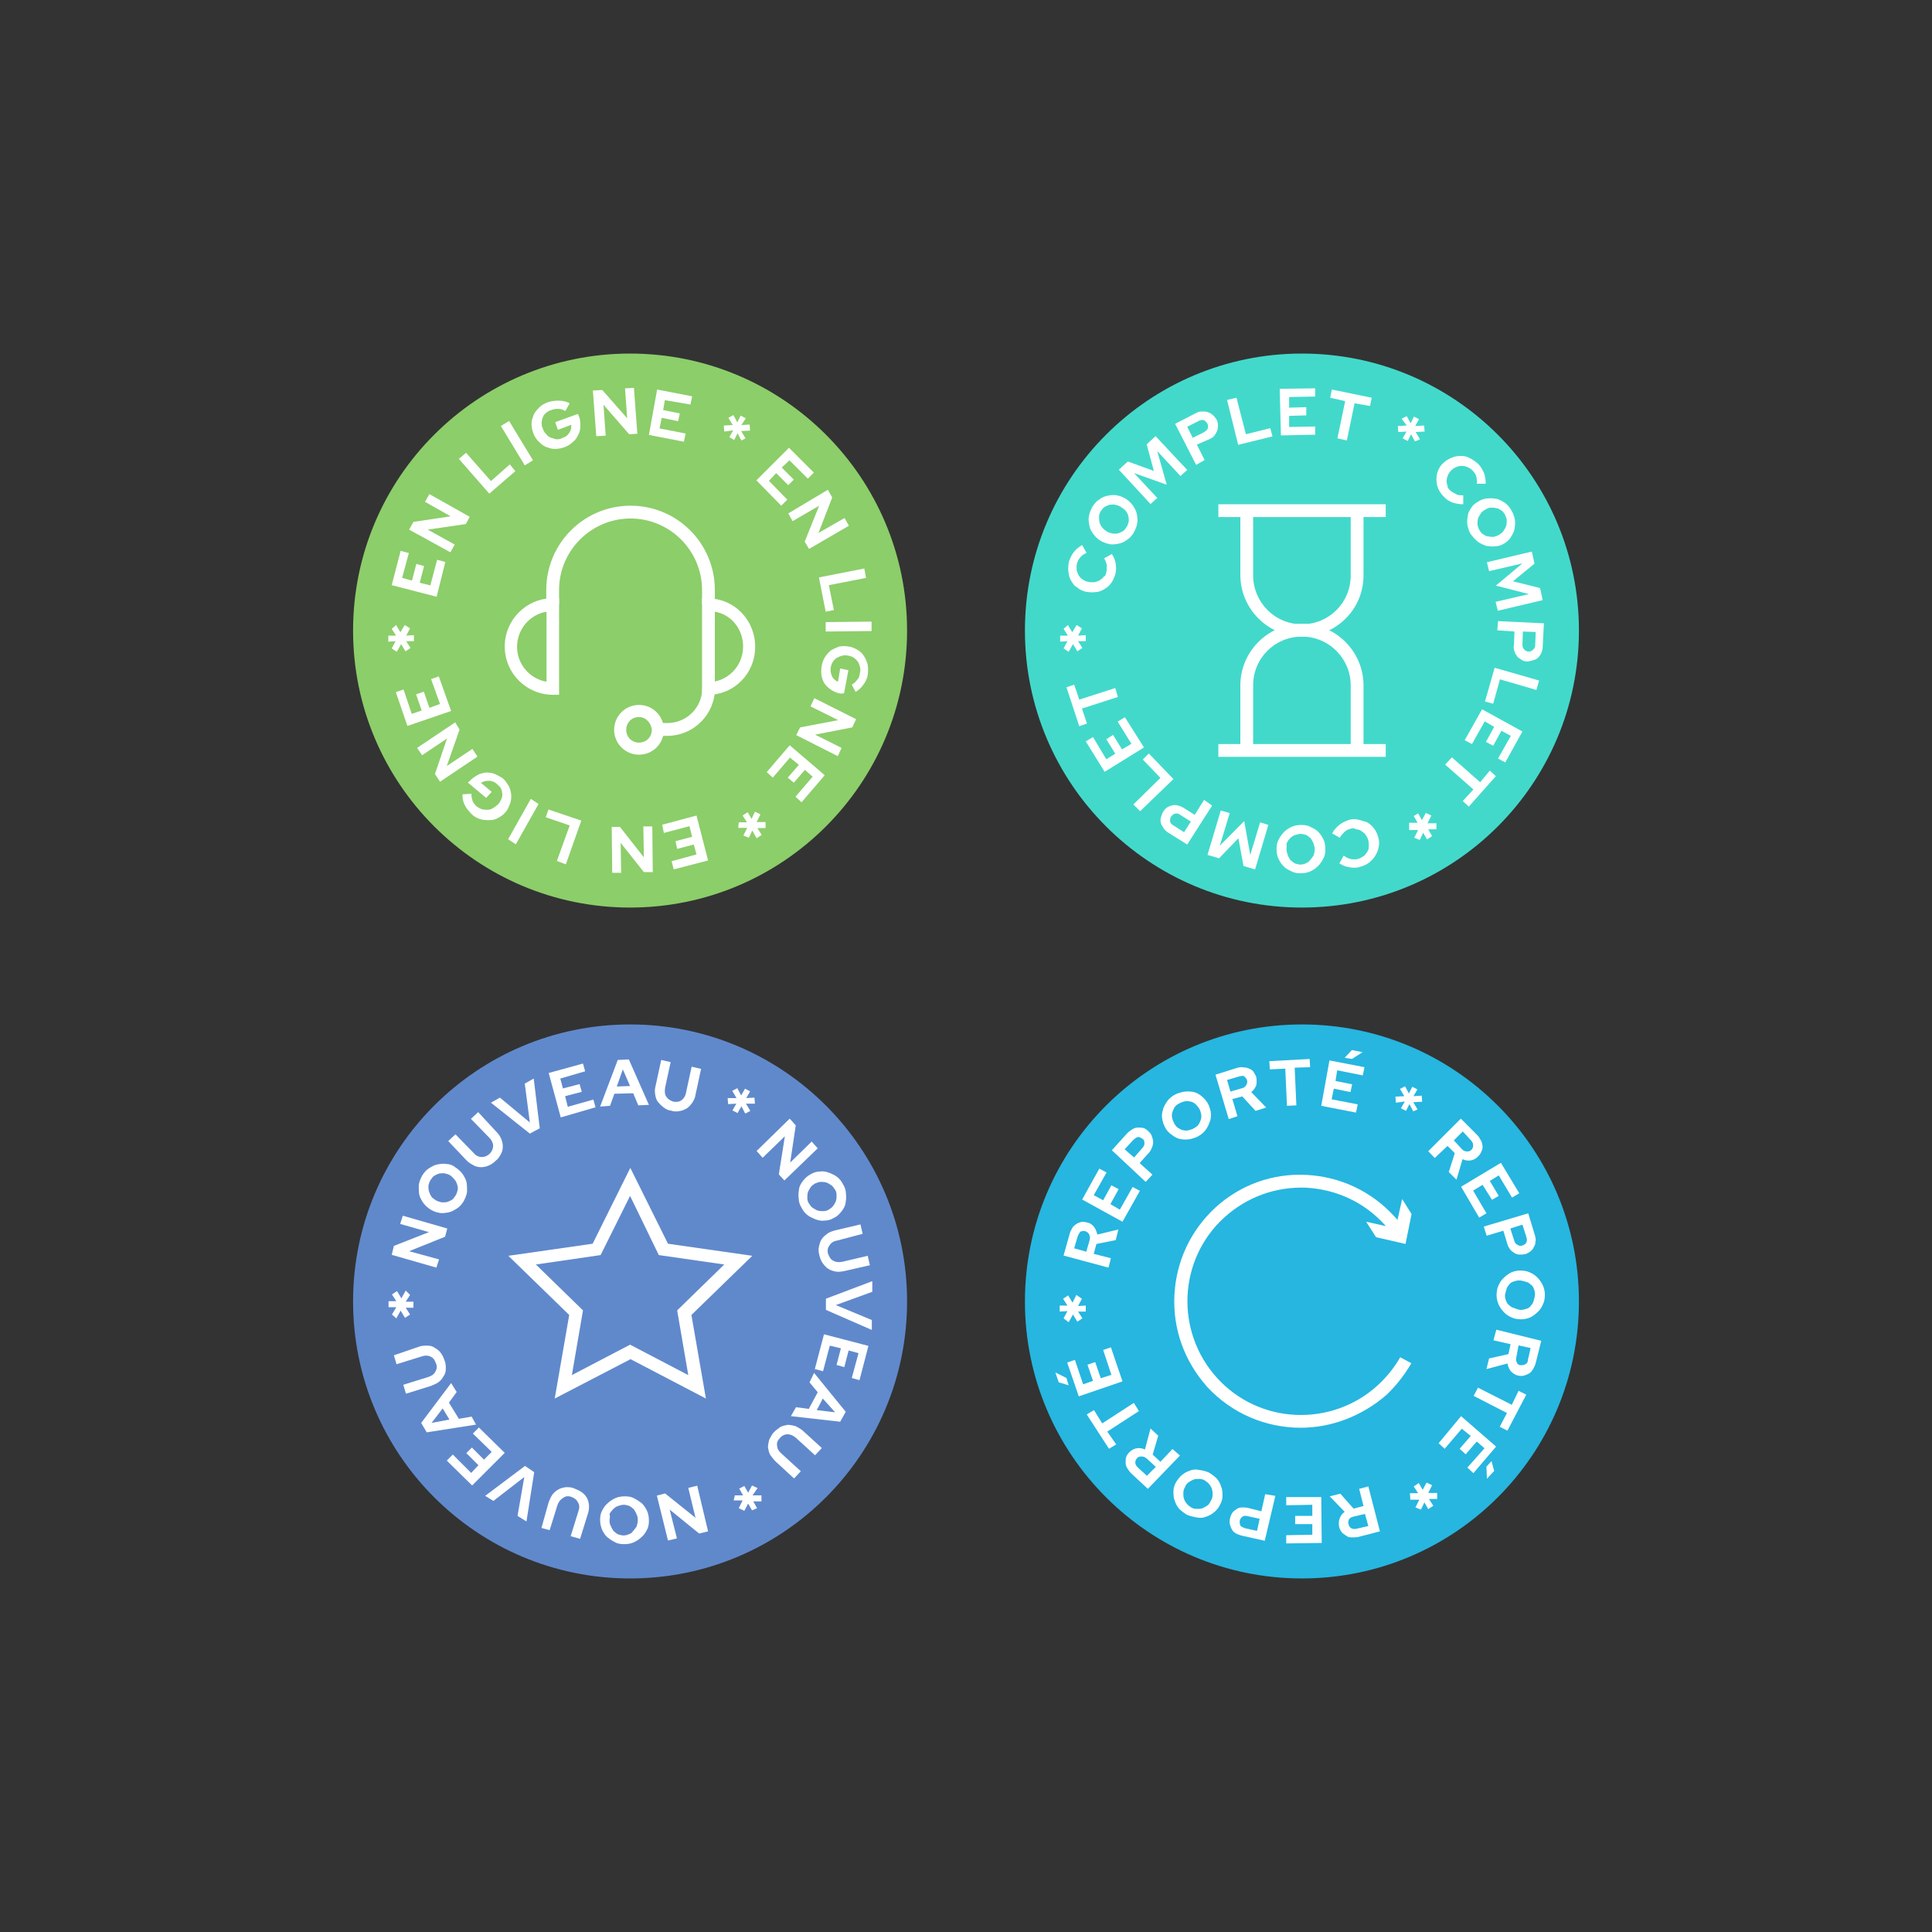 <?xml version="1.0" encoding="utf-8"?>
<!-- Generator: Adobe Illustrator 24.3.2, SVG Export Plug-In . SVG Version: 6.00 Build 0)  -->
<svg version="1.1" id="Calque_1" xmlns="http://www.w3.org/2000/svg" xmlns:xlink="http://www.w3.org/1999/xlink" x="0px" y="0px"
	 viewBox="0 0 800 800" style="enable-background:new 0 0 800 800;" xml:space="preserve">
<rect x="0" y="0" width="800" height="800" fill="#333333" stroke="none"/>
<style type="text/css">
	.st0{fill:#26B6E0;}
	.st1{fill:#FFFFFF;}
	.st2{fill:#6089CC;}
	.st3{fill:#42D9CB;}
	.st4{fill:#8CCE6A;}
</style>
<g>
	<g>
		<g>
			<circle class="st0" cx="539.1" cy="538.9" r="114.7"/>
		</g>
		<g>
			<g>
				<path class="st1" d="M459,524.9l-18.6-5l2.5-8.9c0.2-0.9,0.7-1.8,1.1-2.5s0.9-1.1,1.6-1.6s1.4-0.7,2.1-0.9
					c0.7-0.2,1.6,0,2.5,0.2c1.1,0.2,2.1,0.9,2.8,1.8s1.1,2.1,1.4,3.2l8.7-2.1l-1.1,4.4l-8,1.6l-1.1,4.1l7.1,1.8L459,524.9z
					 M446.2,512.1l-1.4,4.8l5,1.4l1.4-4.8c0.2-0.9,0.2-1.6-0.2-2.3c-0.2-0.7-0.9-1.1-1.6-1.4c-0.7-0.2-1.4,0-2.1,0.2
					C446.9,510.7,446.4,511.4,446.2,512.1z"/>
			</g>
			<g>
				<path class="st1" d="M464.8,505.9l-16.7-9.2l7.1-12.8l3,1.6l-5.3,9.4l3.9,2.1l3.4-6.2l3,1.6l-3.4,6.2l3.9,2.3l5.3-9.4l3,1.6
					L464.8,505.9z"/>
			</g>
			<g>
				<path class="st1" d="M474.4,489.4l-14-13.1l6.4-7.1c0.7-0.7,1.4-1.1,2.1-1.6s1.6-0.7,2.3-0.7s1.6,0,2.3,0.2s1.4,0.7,2.1,1.4
					s1.1,1.1,1.4,2.1c0.2,0.7,0.5,1.4,0.5,2.3c0,0.7-0.2,1.6-0.5,2.3s-0.7,1.6-1.4,2.3l-3.7,4.1l5.3,4.8L474.4,489.4z M469.1,472.2
					l-3.4,3.7l3.9,3.4l3.4-3.9c0.7-0.7,0.9-1.4,0.9-2.1s-0.2-1.4-0.9-1.8s-1.1-0.7-1.8-0.7C470.5,471,469.8,471.5,469.1,472.2z"/>
			</g>
			<g>
				<path class="st1" d="M499.9,456.5c0.7,1.1,1.1,2.3,1.4,3.7c0.2,1.4,0.2,2.5-0.2,3.9c-0.5,1.4-0.9,2.3-1.6,3.4s-1.8,2.1-3,2.8
					c-1.1,0.7-2.5,1.1-3.7,1.4c-1.4,0.2-2.5,0.2-3.9,0c-1.1-0.2-2.3-0.7-3.4-1.6c-1.1-0.7-2.1-1.6-2.8-2.8s-1.1-2.3-1.4-3.7
					s-0.2-2.5,0.2-3.9c0.2-1.1,0.9-2.3,1.6-3.4s1.8-2.1,3-2.8c1.1-0.7,2.5-1.1,3.9-1.4c1.4-0.2,2.5-0.2,3.9,0
					c1.1,0.2,2.3,0.7,3.4,1.6C498.3,454.5,499.2,455.4,499.9,456.5z M496.4,458.8c-0.5-0.7-1.1-1.4-1.6-1.8
					c-0.7-0.5-1.4-0.9-2.1-0.9c-0.7-0.2-1.6-0.2-2.3,0c-0.9,0.2-1.6,0.5-2.3,0.9s-1.4,0.9-1.8,1.6s-0.7,1.4-0.9,2.1
					c-0.2,0.7-0.2,1.6,0,2.3c0.2,0.9,0.5,1.6,0.9,2.3s0.9,1.4,1.6,1.8s1.4,0.9,2.1,0.9c0.7,0.2,1.6,0.2,2.3,0s1.6-0.5,2.3-0.9
					c0.7-0.5,1.4-0.9,1.8-1.6s0.7-1.4,0.9-2.1s0.2-1.6,0-2.3C497.1,460.2,496.9,459.5,496.4,458.8z"/>
			</g>
			<g>
				<path class="st1" d="M508.8,463.4l-5.5-18.4l8.9-2.8c0.9-0.2,1.8-0.5,2.8-0.2c0.9,0,1.6,0.2,2.3,0.5s1.4,0.7,1.8,1.4
					s0.9,1.4,1.1,2.1c0.2,1.1,0.2,2.3,0,3.4c-0.5,1.1-1.1,2.1-2.1,2.8l6.2,6.4l-4.4,1.4l-5.5-6l-4.1,1.1l2.1,7.1L508.8,463.4z
					 M512.9,445.8l-4.8,1.4l1.4,4.8l4.8-1.4c0.9-0.2,1.4-0.7,1.8-1.4s0.5-1.4,0.2-2.1s-0.7-1.1-1.4-1.6
					C514.6,445.5,513.6,445.5,512.9,445.8z"/>
			</g>
			<g>
				<path class="st1" d="M525.8,442.8l-0.2-3.4l16.7-0.9l0.2,3.4l-6.4,0.2l0.7,15.6l-3.9,0.2l-0.7-15.4L525.8,442.8z"/>
			</g>
			<g>
				<path class="st1" d="M547.1,457.9l3.4-18.8l14.5,2.8l-0.7,3.4l-10.6-2.1l-0.7,4.4l6.9,1.4l-0.7,3.2l-6.9-1.4l-0.9,4.4l10.8,2.1
					l-0.7,3.4L547.1,457.9z M559.8,434.8l4.4,0.9l-4.4,2.8l-3-0.5L559.8,434.8z"/>
			</g>
			<g>
				<path class="st1" d="M585.2,460.2l-1.6-3l-1.4,2.8l-2.1-1.1l1.6-2.8l-3.7,0.5l-0.2-2.5l3.7-0.2l-1.8-3l2.1-1.1l1.6,3l1.4-2.8
					l2.1,1.1l-1.6,2.8l3.4-0.2l0.2,2.5l-3.7,0.2l1.8,3L585.2,460.2z"/>
			</g>
			<g>
				<path class="st1" d="M591.4,476.7l13.5-13.5l6.7,6.7c0.7,0.7,1.1,1.4,1.6,2.3c0.5,0.7,0.5,1.6,0.7,2.3c0,0.7,0,1.6-0.5,2.3
					c-0.2,0.7-0.7,1.4-1.4,2.1c-0.9,0.9-1.8,1.4-3,1.6c-1.1,0.2-2.3,0-3.4-0.5l-2.5,8.5l-3.2-3.2l2.5-7.8l-3-3l-5.3,5L591.4,476.7z
					 M609.1,472.2l-3.4-3.7l-3.7,3.7l3.4,3.7c0.7,0.7,1.4,0.9,2.1,0.9s1.4-0.2,1.8-0.7c0.5-0.5,0.7-1.1,0.7-1.8
					C610,473.3,609.5,472.6,609.1,472.2z"/>
			</g>
			<g>
				<path class="st1" d="M605,491.4l16.5-9.9l7.6,12.6l-3,1.8l-5.5-9.2l-3.7,2.3l3.7,6.2l-2.8,1.6l-3.9-6.2L610,493l5.5,9.4l-3,1.8
					L605,491.4z"/>
			</g>
			<g>
				<path class="st1" d="M614.4,507.9l18.4-5.5l2.8,9.2c0.2,0.9,0.5,1.8,0.2,2.5c0,0.9-0.2,1.6-0.7,2.3c-0.2,0.7-0.9,1.4-1.4,1.8
					c-0.7,0.5-1.4,0.9-2.1,1.1c-0.9,0.2-1.6,0.2-2.3,0.2s-1.6-0.2-2.3-0.7c-0.7-0.5-1.4-0.9-1.8-1.6c-0.5-0.7-0.9-1.4-1.1-2.3
					l-1.6-5.3l-6.9,2.1L614.4,507.9z M632,512.1l-1.6-5l-5,1.6l1.6,5c0.2,0.9,0.7,1.4,1.4,1.8s1.4,0.5,2.1,0.2s1.4-0.7,1.6-1.4
					S632.3,513,632,512.1z"/>
			</g>
			<g>
				<path class="st1" d="M630,546.3c-1.4,0-2.8-0.2-3.9-0.7s-2.3-1.1-3.2-2.1c-0.9-0.9-1.6-1.8-2.3-3.2c-0.5-1.1-0.9-2.5-0.9-3.9
					c0-1.4,0.2-2.8,0.7-3.9s1.1-2.3,2.1-3.2c0.9-0.9,1.8-1.6,3-2.3c1.1-0.5,2.5-0.9,3.9-0.9s2.8,0.2,3.9,0.7s2.3,1.1,3.2,2.1
					c0.9,0.9,1.6,1.8,2.3,3.2c0.5,1.1,0.9,2.5,0.9,3.9s-0.2,2.8-0.7,3.9s-1.1,2.3-2.1,3.2c-0.9,0.9-1.8,1.6-3,2.3
					C632.5,546,631.3,546.3,630,546.3z M629.7,542.4c0.9,0,1.6-0.2,2.5-0.5c0.7-0.2,1.4-0.7,1.8-1.4c0.5-0.5,0.9-1.1,1.1-2.1
					c0.2-0.7,0.5-1.6,0.5-2.5s-0.2-1.6-0.5-2.3c-0.2-0.7-0.7-1.4-1.4-1.8c-0.5-0.5-1.1-0.9-2.1-1.1c-0.7-0.2-1.6-0.5-2.5-0.5
					s-1.6,0.2-2.5,0.5c-0.7,0.2-1.4,0.7-1.8,1.4c-0.5,0.5-0.9,1.1-1.1,2.1c-0.2,0.7-0.5,1.6-0.5,2.3c0,0.9,0.2,1.6,0.5,2.3
					s0.7,1.4,1.4,1.8c0.5,0.5,1.1,0.9,2.1,1.1C628.1,542.1,629,542.4,629.7,542.4z"/>
			</g>
			<g>
				<path class="st1" d="M619.6,550.6l18.6,4.6l-2.3,9.2c-0.2,0.9-0.7,1.8-1.1,2.5s-0.9,1.4-1.6,1.8s-1.4,0.7-2.1,0.9
					s-1.6,0.2-2.5,0c-1.1-0.2-2.1-0.9-3-1.8c-0.7-0.9-1.1-1.8-1.4-3.2l-8.7,2.3l1.1-4.4l8-1.8l0.9-4.1l-7.1-1.6L619.6,550.6z
					 M632.7,563l1.1-4.8l-5-1.1l-0.9,4.8c-0.2,0.9-0.2,1.6,0.2,2.3c0.2,0.7,0.9,1.1,1.6,1.1s1.4,0,2.1-0.5
					C632.3,564.6,632.7,563.9,632.7,563z"/>
			</g>
			<g>
				<path class="st1" d="M628.8,575.9l3.2,1.6l-7.8,14.9l-3.2-1.6l3-5.7l-13.8-7.1l1.8-3.4l14,7.1L628.8,575.9z"/>
			</g>
			<g>
				<path class="st1" d="M605,586.4l14.5,12.6l-9.4,11l-2.5-2.3l7.1-8l-3.2-2.8l-4.6,5.3l-2.5-2.3l4.6-5.3l-3.7-3l-7.1,8.3l-2.5-2.3
					L605,586.4z M618.7,609.1l-3,3.2l-0.2-5l2.1-2.3L618.7,609.1z"/>
			</g>
			<g>
				<path class="st1" d="M583.8,618.3h3.4l-1.8-2.8l2.1-1.4l1.6,2.8l1.6-3l2.3,1.1l-1.6,3.2h3.7v2.5h-3.4l1.8,2.8l-2.1,1.4l-1.6-2.8
					l-1.4,3l-2.3-0.9l1.6-3.2h-3.7L583.8,618.3z"/>
			</g>
			<g>
				<path class="st1" d="M566.6,615.5l4.8,18.6l-8.9,2.3c-0.9,0.2-1.8,0.2-2.8,0.2s-1.6-0.2-2.3-0.7c-0.7-0.5-1.4-0.9-1.8-1.4
					c-0.5-0.7-0.9-1.4-1.1-2.3c-0.2-1.1-0.2-2.3,0.2-3.4s1.1-2.1,2.1-2.8l-6.2-6.4l4.4-1.1l5.5,6.2l4.1-1.1l-1.8-7.1L566.6,615.5z
					 M561.8,633l4.8-1.1l-1.4-5l-4.8,1.1c-0.9,0.2-1.6,0.7-1.8,1.1s-0.5,1.1-0.2,2.1c0.2,0.7,0.7,1.4,1.1,1.6
					C560.2,633.2,560.9,633.2,561.8,633z"/>
			</g>
			<g>
				<path class="st1" d="M547.1,619.9l0.2,19l-14.7,0.2v-3.4l10.8-0.2v-4.4h-7.1v-3.4h7.1v-4.6l-10.8,0.2v-3.4H547.1z"/>
			</g>
			<g>
				<path class="st1" d="M528.1,619.4l-4.4,18.6l-9.4-2.1c-0.9-0.2-1.6-0.5-2.5-0.9c-0.7-0.5-1.4-0.9-1.6-1.6
					c-0.5-0.7-0.7-1.4-0.9-2.1c-0.2-0.7-0.2-1.6,0-2.5s0.5-1.6,0.9-2.3c0.5-0.7,1.1-1.1,1.8-1.6c0.7-0.5,1.4-0.7,2.3-0.7
					c0.9,0,1.6,0,2.5,0.2l5.5,1.4l1.6-7.1L528.1,619.4z M515.5,632.8l5,1.1l1.1-5l-5-1.1c-0.9-0.2-1.6-0.2-2.1,0.2
					c-0.7,0.5-0.9,0.9-1.1,1.6c-0.2,0.7,0,1.4,0.2,2.1C514.1,632.3,514.8,632.5,515.5,632.8z"/>
			</g>
			<g>
				<path class="st1" d="M487,613.7c0.7-1.1,1.6-2.3,2.5-3c1.1-0.9,2.1-1.4,3.4-1.8c1.1-0.5,2.5-0.5,3.9-0.2
					c1.4,0.2,2.5,0.5,3.9,1.1c1.1,0.7,2.3,1.6,3.2,2.5c0.9,1.1,1.4,2.1,1.8,3.4c0.5,1.1,0.5,2.5,0.5,3.9s-0.5,2.5-1.1,3.7
					s-1.6,2.3-2.5,3c-1.1,0.9-2.1,1.4-3.4,1.8c-1.1,0.5-2.5,0.5-3.9,0.2s-2.5-0.5-3.9-1.1c-1.1-0.7-2.3-1.6-3.2-2.5
					c-0.9-1.1-1.4-2.1-1.8-3.4c-0.5-1.1-0.5-2.5-0.5-3.9C485.9,616.2,486.3,614.9,487,613.7z M490.7,615.8c-0.5,0.7-0.7,1.6-0.7,2.3
					c0,0.9,0,1.6,0.2,2.3s0.5,1.4,1.1,2.1c0.5,0.7,1.1,1.1,1.8,1.6c0.7,0.5,1.6,0.7,2.3,0.7s1.6,0,2.3-0.2c0.7-0.2,1.4-0.7,2.1-1.1
					s1.1-1.1,1.6-2.1c0.5-0.7,0.7-1.6,0.7-2.3c0-0.9,0-1.6-0.2-2.3c-0.2-0.7-0.5-1.4-1.1-2.1c-0.5-0.7-1.1-1.1-1.8-1.6
					s-1.6-0.7-2.3-0.7c-0.9,0-1.6,0-2.3,0.2s-1.4,0.7-2.1,1.1C491.6,614.2,490.9,614.9,490.7,615.8z"/>
			</g>
			<g>
				<path class="st1" d="M488.6,602.7l-13.3,13.8l-6.9-6.4c-0.7-0.7-1.1-1.4-1.6-2.1c-0.5-0.7-0.7-1.6-0.7-2.3s0-1.6,0.2-2.3
					c0.2-0.7,0.7-1.4,1.4-2.1c0.9-0.9,1.8-1.4,3-1.6s2.3,0,3.4,0.5l2.3-8.7l3.2,3l-2.3,7.8l3.2,3l5-5.3L488.6,602.7z M471.2,607.7
					l3.7,3.4l3.7-3.7l-3.7-3.4c-0.9-0.7-1.4-0.9-2.3-0.9c-0.7,0-1.4,0.2-1.8,0.7s-0.7,1.1-0.7,1.8S470.5,607.1,471.2,607.7z"/>
			</g>
			<g>
				<path class="st1" d="M462.2,598.1l-3,1.8l-9.2-14.2l3-1.8l3.4,5.5l13.1-8.5l2.1,3.4l-13.1,8.5L462.2,598.1z"/>
			</g>
			<g>
				<path class="st1" d="M438.4,572.4l-1.4-4.1l4.6,2.3l0.9,3L438.4,572.4z M464.8,572l-18.1,6.2l-4.8-14l3.2-1.1l3.4,10.1l4.1-1.4
					l-2.3-6.7l3.2-1.1l2.3,6.7l4.4-1.4l-3.4-10.3l3.2-1.1L464.8,572z"/>
			</g>
			<g>
				<path class="st1" d="M448,537.8l-1.6,3l3.2-0.2v2.5h-3.2l1.8,2.8l-2.1,1.4l-1.8-3l-1.8,3.2l-2.1-1.6l1.6-3l-3.2,0.2v-2.5h3.2
					l-1.8-2.8l2.1-1.4l1.8,3l1.6-3.2L448,537.8z"/>
			</g>
		</g>
		<g>
			<g>
				<path class="st1" d="M538.6,591.2c-14.2,0-28.4-5.7-38.8-17c-9.4-10.6-14.2-23.9-13.5-37.9c0.7-14,6.7-26.8,17-36.3
					c10.3-9.4,23.6-14.2,37.6-13.5s26.8,6.7,36.3,17c1.4,1.4,2.5,3,3.7,4.6l-4.1,3.2c-1.1-1.4-2.1-2.8-3.4-4.1
					c-8.5-9.4-20-14.7-32.6-15.4c-12.6-0.5-24.5,3.9-33.7,12.2c-19.3,17.4-20.6,47.3-3.2,66.5c17.4,19.3,47.3,20.6,66.5,3.2
					c3.7-3.4,6.9-7.3,9.4-11.7l4.6,2.5c-2.8,4.8-6.2,9.2-10.3,13.1C563.7,586.6,551,591.2,538.6,591.2z"/>
			</g>
			<g>
				<g>
					<polygon class="st1" points="565.7,505.9 577.9,508.6 580.6,496.5 584.5,502.7 582,515.1 569.8,512.3 					"/>
				</g>
			</g>
		</g>
	</g>
	<g>
		<g>
			<circle class="st2" cx="260.9" cy="538.9" r="114.7"/>
		</g>
		<g>
			<g>
				<path class="st1" d="M162.2,519.6l0.9-3.7l14.5-5.7l-11.9-3.4l1.1-3.4l18.4,5.3l-0.9,3.4l-14.9,6l12.4,3.4l-1.1,3.4L162.2,519.6
					z"/>
			</g>
			<g>
				<path class="st1" d="M188.6,483.4c1.1,0.7,2.1,1.6,3,2.8c0.7,1.1,1.4,2.3,1.6,3.4c0.2,1.1,0.2,2.5,0.2,3.9
					c-0.2,1.4-0.7,2.5-1.4,3.9c-0.7,1.1-1.6,2.3-2.8,3c-1.1,0.7-2.3,1.4-3.4,1.6s-2.5,0.5-3.9,0.2c-1.4-0.2-2.5-0.7-3.7-1.4
					c-1.1-0.7-2.1-1.6-3-2.8c-0.7-1.1-1.4-2.3-1.6-3.4s-0.2-2.5-0.2-3.9c0.2-1.4,0.7-2.5,1.4-3.9c0.7-1.1,1.6-2.3,2.8-3
					c1.1-0.7,2.3-1.4,3.4-1.6c1.1-0.2,2.5-0.5,3.9-0.2C186.3,482,187.5,482.5,188.6,483.4z M186.6,486.8c-0.7-0.5-1.6-0.7-2.3-0.9
					c-0.9-0.2-1.6,0-2.3,0c-0.7,0.2-1.4,0.5-2.1,0.9s-1.1,1.1-1.6,1.8s-0.7,1.6-0.9,2.3c0,0.7,0,1.6,0.2,2.3s0.5,1.4,0.9,2.1
					s1.1,1.1,1.8,1.6c0.7,0.5,1.6,0.7,2.3,0.9c0.9,0.2,1.6,0,2.3,0c0.7-0.2,1.4-0.5,2.1-0.9s1.1-1.1,1.6-1.8
					c0.5-0.7,0.7-1.6,0.9-2.3c0.2-0.9,0-1.6-0.2-2.3c-0.2-0.7-0.5-1.4-1.1-2.1S187.2,487.3,186.6,486.8z"/>
			</g>
			<g>
				<path class="st1" d="M205.4,468.5c0.9,0.9,1.6,1.8,2.1,3s0.7,2.1,0.7,3.2s-0.2,2.1-0.7,3s-1.1,2.1-2.1,2.8
					c-0.9,0.9-1.8,1.6-3,2.1c-1.1,0.5-2.1,0.7-3.2,0.7c-1.1,0-2.1-0.2-3-0.7c-0.9-0.5-2.1-1.1-3-2.1l-7.6-8l3-2.8l7.6,7.8
					c0.9,1.1,2.1,1.6,3.4,1.6c1.1,0,2.3-0.5,3.2-1.4c0.9-0.9,1.4-2.1,1.4-3.2s-0.5-2.3-1.6-3.4l-7.6-7.8l3-2.8L205.4,468.5z"/>
			</g>
			<g>
				<path class="st1" d="M219.4,469.4l-16.1-12.8l3.7-2.1l12.4,10.3l-2.1-16.1l3.7-2.1l2.5,20.6L219.4,469.4z"/>
			</g>
			<g>
				<path class="st1" d="M232.2,462.7l-5-18.4l14.2-3.9l0.9,3.2l-10.3,3l1.1,4.1l6.9-1.8l0.9,3.2l-6.9,1.8l1.1,4.4l10.6-3l0.9,3.2
					L232.2,462.7z"/>
			</g>
			<g>
				<path class="st1" d="M248.5,458.2l7.3-19.3l4.6-0.2l8.3,18.8l-4.4,0.2l-2.1-5l-7.8,0.2l-1.8,5L248.5,458.2z M255.4,449.9
					l5.5-0.2l-3-6.9L255.4,449.9z"/>
			</g>
			<g>
				<path class="st1" d="M288,453.3c-0.2,1.4-0.7,2.3-1.4,3.4c-0.7,0.9-1.4,1.8-2.3,2.3c-0.9,0.5-1.8,0.9-3,1.1
					c-1.1,0.2-2.3,0.2-3.4-0.2c-1.4-0.2-2.3-0.7-3.2-1.4s-1.6-1.4-2.3-2.3s-0.9-1.8-1.1-3c-0.2-1.1-0.2-2.3,0.2-3.7l2.3-10.6
					l3.9,0.9l-2.3,10.6c-0.2,1.4-0.2,2.8,0.5,3.7c0.7,1.1,1.6,1.6,3,2.1c1.4,0.2,2.5,0,3.4-0.7s1.6-1.8,1.8-3.2l2.3-10.6l3.9,0.9
					L288,453.3z"/>
			</g>
			<g>
				<path class="st1" d="M308.6,461.1l-1.6-3l-1.6,2.8l-2.1-1.1l1.6-2.8l-3.4,0.2l-0.2-2.5h3.7l-1.8-3l2.1-1.1l1.6,3l1.6-2.8
					l2.1,1.1l-1.6,2.8l3.4-0.2l0.2,2.5h-3.7l1.8,3L308.6,461.1z"/>
			</g>
			<g>
				<path class="st1" d="M327,463.2l2.5,2.8l-2.3,15.4l8.9-8.7l2.5,2.8l-13.8,13.3l-2.3-2.5l2.5-15.8l-9.2,8.9l-2.5-2.8L327,463.2z"
					/>
			</g>
			<g>
				<path class="st1" d="M345.3,504.3c-1.1,0.7-2.5,1.1-3.7,1.1c-1.4,0.2-2.5,0-3.9-0.5c-1.1-0.5-2.3-0.9-3.4-1.8
					c-1.1-0.9-1.8-1.8-2.5-3.2c-0.7-1.1-1.1-2.5-1.1-3.9c-0.2-1.4,0-2.5,0.2-3.9c0.2-1.1,0.9-2.3,1.8-3.4s1.8-1.8,3-2.5
					s2.5-1.1,3.7-1.1c1.4-0.2,2.5,0,3.9,0.5c1.1,0.5,2.3,0.9,3.4,1.8c1.1,0.9,1.8,1.8,2.5,3.2c0.7,1.1,1.1,2.5,1.1,3.9
					c0.2,1.4,0,2.5-0.2,3.9c-0.2,1.1-0.9,2.3-1.8,3.4C347.4,502.9,346.5,503.8,345.3,504.3z M343.3,500.8c0.7-0.5,1.4-0.9,1.8-1.6
					c0.5-0.7,0.9-1.4,1.1-2.1s0.2-1.6,0.2-2.3c0-0.9-0.2-1.6-0.7-2.3s-0.9-1.4-1.6-1.8c-0.7-0.5-1.4-0.9-2.1-1.1
					c-0.7-0.2-1.6-0.2-2.3-0.2c-0.9,0-1.6,0.5-2.3,0.7c-0.7,0.5-1.4,0.9-1.8,1.6s-0.9,1.4-1.1,2.1s-0.2,1.6-0.2,2.3
					c0,0.7,0.2,1.6,0.7,2.3s0.9,1.4,1.6,1.8s1.4,0.9,2.1,1.1c0.7,0.2,1.6,0.2,2.3,0.2S342.6,501.3,343.3,500.8z"/>
			</g>
			<g>
				<path class="st1" d="M349.7,526.3c-1.1,0.2-2.5,0.5-3.7,0.2c-1.1-0.2-2.1-0.5-3-1.1c-0.9-0.5-1.6-1.4-2.3-2.3
					c-0.7-0.9-1.1-2.1-1.4-3.2s-0.5-2.5-0.2-3.7s0.5-2.1,1.1-3c0.5-0.9,1.4-1.6,2.3-2.3s2.1-1.1,3.2-1.4l10.6-2.5l0.9,3.9l-10.6,2.8
					c-1.4,0.2-2.5,0.9-3.2,2.1c-0.7,0.9-0.9,2.3-0.5,3.4c0.5,1.1,0.9,2.3,2.1,2.8c1.1,0.7,2.3,0.7,3.7,0.5l10.6-2.5l0.9,3.9
					L349.7,526.3z"/>
			</g>
			<g>
				<path class="st1" d="M341.9,537.8l19.3-7.3v4.4l-15.1,5.5l14.9,6.2v4.1l-19-8.3V537.8z"/>
			</g>
			<g>
				<path class="st1" d="M341.2,552.5l18.4,4.8l-3.7,14.2l-3.2-0.9l2.8-10.3l-4.1-1.1l-1.8,6.9l-3.2-0.9l1.8-6.9l-4.6-1.1l-2.8,10.6
					l-3.4-0.9L341.2,552.5z"/>
			</g>
			<g>
				<path class="st1" d="M337.1,568.5l13.1,16.1l-2.3,4.1l-20.4-2.3l2.1-3.7l5.3,0.7l3.7-6.9l-3.4-4.1L337.1,568.5z M340.7,579.1
					l-2.5,4.8l7.6,0.9L340.7,579.1z"/>
			</g>
			<g>
				<path class="st1" d="M321.2,605.2c-0.9-0.9-1.6-1.8-2.3-2.8c-0.5-0.9-0.7-2.1-0.9-3c0-1.1,0.2-2.1,0.5-3.2
					c0.5-1.1,1.1-2.1,1.8-3c0.9-0.9,1.8-1.6,2.8-2.3c0.9-0.5,2.1-0.7,3-0.9c1.1,0,2.1,0.2,3.2,0.5c1.1,0.5,2.1,1.1,3,1.8l8,7.3
					l-2.8,3l-8-7.3c-1.1-0.9-2.3-1.4-3.4-1.4s-2.3,0.5-3.2,1.6c-0.9,0.9-1.4,2.1-1.1,3.2c0,1.1,0.7,2.3,1.8,3.2l8,7.3l-2.8,3
					L321.2,605.2z"/>
			</g>
			<g>
				<path class="st1" d="M304.3,619.2h3.4l-1.6-2.8l2.1-1.1l1.6,2.8l1.6-3l2.3,1.1l-2.1,3h3.7v2.5h-3.4l1.6,2.8l-2.1,0.9l-1.6-2.8
					l-1.6,3l-2.3-1.1l1.6-3.2h-3.7L304.3,619.2z"/>
			</g>
			<g>
				<path class="st1" d="M293.2,634.1l-3.7,0.9l-12.2-9.9l3,11.9l-3.7,0.9l-4.6-18.6l3.4-0.9l12.6,10.1l-3-12.4l3.7-0.9L293.2,634.1
					z"/>
			</g>
			<g>
				<path class="st1" d="M248.5,629.3c0-1.4,0.2-2.8,0.9-3.9c0.5-1.1,1.4-2.3,2.3-3c0.9-0.9,2.1-1.6,3.2-2.1
					c1.1-0.5,2.5-0.7,3.9-0.7c1.4,0,2.8,0.2,3.9,0.9c1.1,0.5,2.3,1.4,3.2,2.1c0.9,0.9,1.6,2.1,2.1,3.2c0.5,1.1,0.7,2.5,0.7,3.9
					s-0.2,2.8-0.9,3.9c-0.5,1.1-1.4,2.3-2.3,3c-0.9,0.9-2.1,1.6-3.2,2.1s-2.5,0.7-3.9,0.7c-1.4,0-2.8-0.2-3.9-0.9
					c-1.1-0.5-2.3-1.4-3.2-2.1c-0.9-0.9-1.6-2.1-2.1-3.2C248.7,631.8,248.5,630.7,248.5,629.3z M252.4,629.3c0,0.9,0,1.8,0.5,2.5
					c0.2,0.7,0.7,1.4,1.1,2.1c0.5,0.5,1.1,0.9,1.8,1.4c0.7,0.2,1.6,0.5,2.3,0.5c0.9,0,1.6-0.2,2.3-0.5c0.7-0.2,1.4-0.7,1.8-1.4
					c0.5-0.5,0.9-1.1,1.4-1.8c0.2-0.7,0.5-1.6,0.5-2.5s0-1.6-0.5-2.5c-0.2-0.7-0.7-1.4-1.1-2.1c-0.5-0.5-1.1-0.9-1.8-1.4
					c-0.7-0.2-1.6-0.5-2.3-0.5c-0.9,0-1.6,0.2-2.5,0.5c-0.7,0.2-1.4,0.7-2.1,1.4c-0.5,0.5-0.9,1.1-1.4,1.8
					C252.6,627.7,252.6,628.4,252.4,629.3z"/>
			</g>
			<g>
				<path class="st1" d="M227.2,622c0.5-1.1,0.9-2.3,1.6-3.2s1.6-1.6,2.5-2.1s1.8-0.7,3-0.9c1.1,0,2.3,0,3.4,0.5
					c1.1,0.5,2.3,0.9,3.2,1.6c0.9,0.7,1.6,1.4,2.1,2.3s0.7,1.8,0.9,3c0,1.1,0,2.3-0.5,3.7l-3.2,10.3l-3.9-1.1l3.2-10.3
					c0.5-1.4,0.5-2.8-0.2-3.7c-0.5-1.1-1.4-1.8-2.8-2.3c-1.4-0.5-2.5-0.2-3.4,0.5c-1.1,0.7-1.8,1.6-2.3,3l-3.2,10.3l-3.4-0.9
					L227.2,622z"/>
			</g>
			<g>
				<path class="st1" d="M221.2,609.6L218,630l-3.7-2.3l2.8-16.1l-12.8,9.9l-3.4-2.1l16.5-12.4L221.2,609.6z"/>
			</g>
			<g>
				<path class="st1" d="M209,601.6l-13.5,13.5L185,604.8l2.5-2.5l7.6,7.6l3-3.2l-5-5l2.3-2.3l5,5l3.2-3.2l-7.8-7.6l2.5-2.5
					L209,601.6z"/>
			</g>
			<g>
				<path class="st1" d="M197.1,589.9l-20.4,3.2l-2.3-3.9l12.4-16.5l2.3,3.7l-3.2,4.4l4.1,6.7l5.3-0.9L197.1,589.9z M186.1,587.8
					l-2.8-4.6l-4.6,6L186.1,587.8z"/>
			</g>
			<g>
				<path class="st1" d="M173.3,557.7c1.1-0.5,2.5-0.5,3.7-0.5c1.1,0,2.1,0.2,3,0.9c0.9,0.5,1.8,1.1,2.5,2.1
					c0.7,0.9,1.1,1.8,1.6,3.2c0.5,1.1,0.5,2.5,0.5,3.4s-0.2,2.1-0.9,3c-0.5,0.9-1.1,1.8-2.1,2.5c-0.9,0.7-2.1,1.1-3.2,1.6l-10.3,3.2
					l-1.1-3.7l10.3-3.2c1.4-0.5,2.5-1.1,3-2.3c0.7-1.1,0.7-2.3,0.2-3.4c-0.5-1.4-1.1-2.3-2.3-2.8c-1.1-0.5-2.3-0.5-3.7,0l-10.3,3.2
					l-1.1-3.7L173.3,557.7z"/>
			</g>
			<g>
				<path class="st1" d="M169.8,536.2l-1.8,2.8h3.2v2.5H168l1.8,2.8l-2.1,1.4l-1.8-3l-1.8,3.2l-1.8-1.6l1.8-3h-3.2v-2.5h3.2
					l-1.8-2.8l2.1-1.4l1.8,3l1.8-3.2L169.8,536.2z"/>
			</g>
		</g>
		<g>
			<path class="st1" d="M229.7,579.1l6-34.6l-25.2-24.5l34.9-5l15.6-31.4l15.6,31.4l34.9,5l-25.2,24.5l6,34.6l-31.2-16.3
				L229.7,579.1z M260.9,556.8l24.1,12.6l-4.6-26.8l19.5-19l-27.1-3.9l-11.9-24.5l-12.2,24.5l-26.8,3.9l19.5,19l-4.6,26.8
				L260.9,556.8z"/>
		</g>
	</g>
	<g>
		<g>
			<circle class="st3" cx="539.1" cy="261.1" r="114.7"/>
		</g>
		<g>
			<g>
				<path class="st1" d="M539.1,263.6c-14,0-25.5-11.5-25.5-25.5v-26.6h5.3v26.8c0,11,8.9,20.2,20.2,20.2c11.2,0,20.2-8.9,20.2-20.2
					v-26.8h5.3v26.8C564.6,252.4,553.1,263.6,539.1,263.6z"/>
			</g>
			<g>
				<rect x="504.5" y="208.8" class="st1" width="69.3" height="5.3"/>
			</g>
			<g>
				<path class="st1" d="M564.6,310.6h-5.3v-26.8c0-11-8.9-20.2-20.2-20.2c-11.2,0-20.2,8.9-20.2,20.2v26.8h-5.3v-26.8
					c0-14,11.5-25.5,25.5-25.5s25.5,11.5,25.5,25.5V310.6z"/>
			</g>
			<g>
				<rect x="504.5" y="308.1" class="st1" width="69.3" height="5.3"/>
			</g>
		</g>
		<g>
			<g>
				<path class="st1" d="M458.1,237c0.2-0.9,0.2-1.8,0.2-3c-0.2-0.9-0.5-1.8-1.1-2.8l3.2-1.8c0.7,1.1,1.4,2.5,1.6,4.1
					c0.2,1.6,0.2,3-0.2,4.4c-0.5,1.4-0.9,2.5-1.8,3.7s-1.8,1.8-3,2.5c-1.1,0.7-2.3,1.1-3.7,1.1c-1.4,0.2-2.5,0-3.9-0.2
					c-1.4-0.5-2.5-0.9-3.4-1.8c-1.1-0.5-1.8-1.6-2.5-2.8c-0.7-1.1-0.9-2.3-1.1-3.7c-0.2-1.4,0-2.8,0.2-4.1c0.5-1.4,1.1-2.8,2.1-4.1
					c0.9-1.1,2.1-2.1,3.4-2.8l1.8,3.2c-0.9,0.5-1.8,0.9-2.5,1.8c-0.7,0.7-1.1,1.6-1.4,2.5s-0.2,1.6-0.2,2.5c0,0.9,0.5,1.6,0.7,2.3
					c0.5,0.7,0.9,1.4,1.6,1.8c0.7,0.5,1.4,0.9,2.3,1.1s1.6,0.2,2.5,0.2s1.6-0.5,2.3-0.7c0.7-0.5,1.4-0.9,1.8-1.6
					C457.7,238.6,457.9,237.9,458.1,237z"/>
			</g>
			<g>
				<path class="st1" d="M466.1,206.5c1.1,0.7,2.1,1.6,3,2.8c0.7,1.1,1.4,2.3,1.6,3.4c0.2,1.1,0.5,2.5,0.2,3.9
					c-0.2,1.4-0.7,2.5-1.4,3.9c-0.7,1.1-1.6,2.3-2.8,3c-1.1,0.9-2.3,1.4-3.4,1.6s-2.5,0.5-3.9,0.2s-2.5-0.7-3.7-1.4s-2.1-1.6-3-2.8
					c-0.9-1.1-1.4-2.3-1.6-3.4c-0.2-1.1-0.5-2.5-0.2-3.9c0.2-1.4,0.7-2.5,1.4-3.9c0.7-1.1,1.6-2.3,2.8-3c1.1-0.9,2.3-1.4,3.4-1.6
					s2.5-0.5,3.9-0.2C463.6,205.3,465,205.8,466.1,206.5z M464.1,209.9c-0.7-0.5-1.6-0.7-2.3-0.9c-0.9-0.2-1.6,0-2.3,0
					c-0.7,0.2-1.4,0.5-2.1,0.9s-1.1,1.1-1.6,1.8s-0.7,1.6-0.7,2.3s0,1.6,0.2,2.3s0.5,1.4,1.1,2.1c0.5,0.7,1.1,1.1,1.8,1.6
					s1.6,0.7,2.3,0.9c0.9,0.2,1.6,0,2.3,0c0.7-0.2,1.4-0.5,2.1-0.9s1.1-1.1,1.6-1.8c0.5-0.7,0.7-1.6,0.9-2.3c0-0.9,0-1.6-0.2-2.3
					c-0.2-0.7-0.5-1.4-1.1-2.1S464.8,210.4,464.1,209.9z"/>
			</g>
			<g>
				<path class="st1" d="M483.1,200.7l-13.5-4.8l9.6,10.3l-2.8,2.5l-13.1-14.2l3.7-3.4l10.8,3.9l-3-11l3.7-3.4l13.1,14l-2.8,2.5
					l-9.6-10.3L483.1,200.7z"/>
			</g>
			<g>
				<path class="st1" d="M495.3,192.5l-8.7-17l8.5-4.4c0.9-0.5,1.6-0.7,2.5-0.7c0.9,0,1.6,0,2.3,0.2s1.4,0.5,2.1,1.1
					c0.7,0.5,1.1,1.1,1.6,1.8s0.7,1.6,0.7,2.3s0,1.6-0.2,2.3c-0.2,0.7-0.7,1.4-1.1,2.1c-0.5,0.7-1.1,1.1-2.1,1.6l-5.3,2.3l3.2,6.4
					L495.3,192.5z M496.2,174.4l-4.6,2.3l2.3,4.6l4.6-2.3c0.7-0.5,1.4-0.9,1.6-1.6s0.2-1.4-0.2-2.1c-0.5-0.7-0.9-1.1-1.6-1.4
					C497.6,173.9,496.9,173.9,496.2,174.4z"/>
			</g>
			<g>
				<path class="st1" d="M512.7,184.2l-4.6-18.6l3.9-0.9l3.9,15.1l10.1-2.5l0.9,3.4L512.7,184.2z"/>
			</g>
			<g>
				<path class="st1" d="M530.4,180.3l-0.5-19.3l14.7-0.2v3.4l-10.8,0.2v4.4l7.1-0.2v3.4l-7.1,0.2v4.6l10.8-0.2v3.4L530.4,180.3z"/>
			</g>
			<g>
				<path class="st1" d="M550.8,164.7l0.7-3.4l16.5,3.4l-0.7,3.4l-6.4-1.1l-3.2,15.4l-3.9-0.9l3.2-15.4L550.8,164.7z"/>
			</g>
			<g>
				<path class="st1" d="M585.9,182.8l-1.6-3l-1.4,2.8l-2.1-1.1l1.6-2.8l-3.4,0.2l-0.2-2.5l3.7-0.2l-2.1-2.8l2.1-1.1l1.6,3l1.4-2.8
					l2.1,1.1l-1.6,2.8l3.7-0.2l0.2,2.5l-3.7,0.2l1.8,3L585.9,182.8z"/>
			</g>
			<g>
				<path class="st1" d="M600.4,203c0.7,0.7,1.6,1.1,2.5,1.6c0.9,0.5,1.8,0.5,3,0.5v3.7c-1.4,0-2.8-0.2-4.4-0.7
					c-1.4-0.5-2.8-1.4-3.7-2.5c-0.9-0.9-1.8-2.1-2.3-3.4c-0.5-1.1-0.7-2.5-0.7-3.7c0-1.4,0.2-2.5,0.7-3.7c0.5-1.1,1.1-2.3,2.3-3.2
					c0.9-0.9,2.1-1.6,3.4-2.1c1.1-0.5,2.5-0.7,3.7-0.7c1.4,0,2.5,0.2,3.7,0.9c1.1,0.5,2.3,1.4,3.4,2.3c1.1,1.1,1.8,2.3,2.5,3.9
					c0.5,1.4,0.7,3,0.7,4.4h-3.7c0.2-1.1,0-2.1-0.2-3c-0.2-0.9-0.9-1.8-1.6-2.5c-0.7-0.7-1.4-1.1-2.1-1.4s-1.6-0.5-2.3-0.5
					s-1.6,0.2-2.3,0.5s-1.4,0.7-2.1,1.4c-0.7,0.7-1.1,1.4-1.4,2.1s-0.5,1.6-0.5,2.3s0.2,1.6,0.5,2.3
					C599.2,201.7,599.7,202.3,600.4,203z"/>
			</g>
			<g>
				<path class="st1" d="M622.8,225.1c-1.1,0.7-2.5,1.1-3.7,1.1c-1.4,0.2-2.5,0-3.9-0.2c-1.1-0.5-2.3-0.9-3.4-1.8
					c-1.1-0.9-1.8-1.8-2.8-3c-0.7-1.1-1.1-2.5-1.4-3.9c-0.2-1.4,0-2.5,0.2-3.9c0.2-1.4,0.9-2.3,1.6-3.4c0.7-1.1,1.8-1.8,3-2.5
					s2.5-1.1,3.7-1.1c1.4-0.2,2.5,0,3.9,0.2c1.1,0.5,2.3,0.9,3.4,1.8c1.1,0.9,1.8,1.8,2.5,3s1.1,2.5,1.4,3.9c0.2,1.4,0,2.5-0.2,3.9
					c-0.2,1.1-0.9,2.3-1.6,3.4C624.9,223.5,624,224.4,622.8,225.1z M620.8,221.4c0.7-0.5,1.4-0.9,1.8-1.6s0.9-1.4,1.1-2.1
					s0.2-1.6,0.2-2.3c0-0.9-0.5-1.6-0.7-2.3c-0.5-0.7-0.9-1.4-1.6-1.8s-1.4-0.9-2.1-0.9c-0.7-0.2-1.6-0.2-2.3-0.2
					c-0.9,0-1.6,0.5-2.3,0.9s-1.4,0.9-1.8,1.6c-0.5,0.7-0.9,1.4-1.1,2.1c-0.2,0.7-0.2,1.6-0.2,2.3s0.5,1.6,0.7,2.3
					c0.5,0.7,0.9,1.4,1.6,1.8c0.7,0.5,1.4,0.9,2.1,0.9c0.7,0.2,1.6,0.2,2.3,0.2C619.2,222.1,620.1,221.9,620.8,221.4z"/>
			</g>
			<g>
				<path class="st1" d="M619.4,242.5l11-9.2l-13.8,3.2l-0.9-3.7l18.6-4.4l1.1,5l-8.9,7.3l11.2,2.8l1.1,5l-18.6,4.4l-0.9-3.7
					l13.8-3.2L619.4,242.5z"/>
			</g>
			<g>
				<path class="st1" d="M620.3,257.2l19,0.9l-0.5,9.6c0,0.9-0.2,1.8-0.5,2.5s-0.7,1.4-1.4,2.1c-0.5,0.5-1.1,0.9-2.1,1.1
					c-0.7,0.2-1.6,0.5-2.5,0.5s-1.6-0.2-2.3-0.7c-0.7-0.5-1.4-0.9-1.8-1.4c-0.5-0.7-0.9-1.4-1.1-2.1c-0.2-0.7-0.5-1.6-0.2-2.5
					l0.2-5.7l-7.1-0.5L620.3,257.2z M635.7,267l0.2-5.3l-5.3-0.2l-0.2,5.3c0,0.9,0.2,1.6,0.7,2.1s1.1,0.9,1.8,0.9s1.4-0.2,1.8-0.7
					C635.5,268.4,635.7,268,635.7,267z"/>
			</g>
			<g>
				<path class="st1" d="M618.9,276.5l18.4,5.3l-1.1,3.9l-15.1-4.4l-2.8,10.1l-3.4-0.9L618.9,276.5z"/>
			</g>
			<g>
				<path class="st1" d="M613.7,293.7l16.7,9.2l-7.1,12.8l-3-1.6l5.3-9.4l-3.9-2.1l-3.4,6.2l-3-1.6l3.4-6.2l-3.9-2.3l-5.3,9.4
					l-3-1.6L613.7,293.7z"/>
			</g>
			<g>
				<path class="st1" d="M616.9,319.1l2.5,2.3L608.2,334l-2.5-2.3l4.4-4.8l-11.7-10.3l2.8-3l11.7,10.3L616.9,319.1z"/>
			</g>
			<g>
				<path class="st1" d="M583.6,340.7h3.4l-1.6-2.8l1.8-1.1l1.6,2.8l1.6-3l2.3,1.1l-1.6,3.2h3.7v2.5h-3.4l1.6,2.8l-2.1,1.4l-1.6-2.8
					l-1.4,3l-2.3-0.9l1.6-3.2h-3.7V340.7z"/>
			</g>
			<g>
				<path class="st1" d="M559.1,343.2c-0.9,0.2-1.8,0.7-2.5,1.4c-0.7,0.7-1.4,1.4-1.8,2.3l-3.2-1.8c0.7-1.4,1.6-2.3,2.8-3.4
					c1.1-0.9,2.5-1.6,3.9-2.1c1.4-0.5,2.8-0.5,4.1-0.2s2.5,0.7,3.7,1.1c1.1,0.7,2.1,1.4,2.8,2.5c0.9,1.1,1.4,2.3,1.8,3.7
					s0.5,2.8,0.2,3.9c-0.2,1.4-0.7,2.5-1.4,3.7s-1.6,2.1-2.5,2.8c-1.1,0.9-2.3,1.4-3.7,1.8c-1.4,0.5-3,0.5-4.6,0.2
					c-1.6-0.2-3-0.9-4.1-1.6l1.8-3.2c0.9,0.7,1.8,1.1,2.8,1.4c0.9,0.2,2.1,0.2,3,0s1.6-0.7,2.3-1.1s1.1-1.1,1.6-1.8
					c0.5-0.7,0.7-1.4,0.7-2.3s0-1.6-0.2-2.5s-0.7-1.6-1.1-2.3c-0.5-0.7-1.1-1.1-1.8-1.6c-0.7-0.5-1.4-0.7-2.3-0.7
					C560.7,342.8,560,343,559.1,343.2z"/>
			</g>
			<g>
				<path class="st1" d="M528.6,351.5c0-1.4,0.2-2.8,0.9-3.9c0.5-1.1,1.4-2.3,2.3-3.2c0.9-0.9,2.1-1.6,3.2-2.1
					c1.1-0.5,2.5-0.7,3.9-0.7s2.8,0.2,3.9,0.9c1.1,0.5,2.3,1.1,3.2,2.1c0.9,0.9,1.6,2.1,2.1,3.2s0.7,2.5,0.7,3.9s-0.2,2.8-0.9,3.9
					c-0.5,1.1-1.4,2.3-2.3,3.2c-0.9,0.9-2.1,1.6-3.2,2.1c-1.1,0.5-2.5,0.7-3.9,0.7s-2.8-0.2-3.9-0.9c-1.1-0.5-2.3-1.1-3.2-2.1
					c-0.9-0.9-1.6-2.1-2.1-3.2S528.6,352.9,528.6,351.5z M532.7,351.5c0,0.9,0.2,1.6,0.5,2.5c0.2,0.7,0.7,1.4,1.1,2.1
					c0.5,0.5,1.1,0.9,1.8,1.4c0.7,0.2,1.6,0.5,2.3,0.5c0.9,0,1.6-0.2,2.3-0.5s1.4-0.7,1.8-1.4c0.5-0.5,0.9-1.1,1.4-1.8
					c0.2-0.7,0.5-1.6,0.5-2.5c0-0.9-0.2-1.6-0.5-2.5c-0.2-0.7-0.7-1.4-1.1-2.1c-0.5-0.5-1.1-0.9-1.8-1.4c-0.7-0.2-1.6-0.5-2.3-0.5
					c-0.9,0-1.6,0.2-2.5,0.5c-0.7,0.2-1.4,0.7-2.1,1.4c-0.5,0.5-0.9,1.1-1.4,2.1C532.9,349.9,532.7,350.8,532.7,351.5z"/>
			</g>
			<g>
				<path class="st1" d="M515.2,340l2.5,14l4.1-13.5l3.4,1.1l-5.5,18.4l-4.8-1.4l-2.1-11.5l-8,8.3l-4.8-1.4l5.5-18.4l3.7,1.1
					l-4.1,13.5L515.2,340z"/>
			</g>
			<g>
				<path class="st1" d="M501.9,333.6l-10.3,16.1l-8-5c-0.7-0.5-1.4-1.1-1.8-1.8c-0.5-0.7-0.9-1.4-1.1-2.1c-0.2-0.7-0.2-1.6,0-2.3
					s0.5-1.6,0.9-2.3c0.5-0.7,0.9-1.4,1.6-1.8c0.7-0.5,1.4-0.7,2.1-0.9c0.7-0.2,1.6-0.2,2.3,0c0.9,0.2,1.6,0.5,2.3,0.9l4.8,3
					l3.9-6.2L501.9,333.6z M485.9,341.8l4.4,2.8l2.8-4.4l-4.4-2.8c-0.7-0.5-1.4-0.7-2.1-0.5s-1.1,0.5-1.6,1.1
					c-0.5,0.7-0.5,1.4-0.5,2.1C484.7,340.9,485.2,341.4,485.9,341.8z"/>
			</g>
			<g>
				<path class="st1" d="M485.9,322.6l-13.8,13.3l-2.8-2.8l11.2-11l-7.3-7.6l2.5-2.5L485.9,322.6z"/>
			</g>
			<g>
				<path class="st1" d="M473.7,309.5l-16.3,10.1l-7.8-12.6l3-1.8l5.5,9.2l3.7-2.3l-3.7-6l2.8-1.8l3.7,6l3.9-2.3l-5.7-9.2l3-1.8
					L473.7,309.5z"/>
			</g>
			<g>
				<path class="st1" d="M450.1,299.6l-3.2,1.1l-5.3-16.1l3.2-1.1l2.1,6.2l14.9-4.8l1.1,3.7l-14.9,4.8L450.1,299.6z"/>
			</g>
			<g>
				<path class="st1" d="M448,260.2l-1.6,3l3.2-0.2v2.5h-3.2l1.8,2.8l-2.1,1.4l-1.8-3l-1.8,3.2l-2.1-1.4l1.6-3l-3,0.2v-2.5h3.2
					l-1.8-2.8l1.8-1.6l1.8,3l1.8-3L448,260.2z"/>
			</g>
		</g>
	</g>
	<g>
		<g>
			<circle class="st4" cx="260.9" cy="261.1" r="114.7"/>
		</g>
		<g>
			<g>
				<path class="st1" d="M180.8,247.1l-18.6-4.8l3.7-14.2l3.4,0.9l-2.8,10.3l4.1,1.1l1.8-6.9l3.2,0.9l-1.8,6.9l4.4,1.1l2.8-10.6
					l3.4,0.9L180.8,247.1z"/>
			</g>
			<g>
				<path class="st1" d="M169.4,219.3l1.8-3.2l15.4-2.3l-10.6-6l1.8-3.2l16.7,9.4l-1.6,3l-15.8,2.3l11.2,6.2l-1.8,3.2L169.4,219.3z"
					/>
			</g>
			<g>
				<path class="st1" d="M202.6,204.4L190,190l3-2.5l10.3,11.7l7.8-6.9l2.3,2.8L202.6,204.4z"/>
			</g>
			<g>
				<path class="st1" d="M217.3,192.7l-9.9-16.3l3.4-2.1l9.9,16.3L217.3,192.7z"/>
			</g>
			<g>
				<path class="st1" d="M239.8,172.5c0.5,1.4,0.5,2.5,0.5,3.9c0,1.4-0.2,2.5-0.9,3.7c-0.5,1.1-1.1,2.1-2.3,3
					c-0.9,0.9-2.1,1.6-3.4,2.1c-1.4,0.5-2.8,0.7-4.1,0.7s-2.5-0.5-3.7-0.9c-1.1-0.5-2.1-1.4-3-2.3s-1.6-2.1-2.1-3.4
					c-0.5-1.4-0.7-2.5-0.7-3.9c0-1.4,0.5-2.5,0.9-3.7c0.5-1.1,1.4-2.1,2.3-3c0.9-0.9,2.1-1.6,3.4-2.1c1.6-0.5,3-0.7,4.6-0.7
					c2.1,0,3.4,0.5,4.6,1.1l-1.8,3.2c-0.9-0.5-1.8-0.9-2.8-0.9c-0.9,0-1.8,0-3,0.5c-0.9,0.2-1.6,0.7-2.1,1.1
					c-0.7,0.5-1.1,1.1-1.4,1.8c-0.2,0.7-0.5,1.4-0.5,2.3c0,0.9,0,1.6,0.5,2.5c0.2,0.9,0.7,1.6,1.4,2.3c0.5,0.7,1.1,1.1,1.8,1.4
					c0.7,0.2,1.4,0.5,2.3,0.7c0.9,0,1.6,0,2.5-0.5c1.4-0.5,2.3-1.1,3-2.3s0.9-2.1,0.7-3.2l-5.5,2.1l-1.1-3.2l9.4-3.4L239.8,172.5z"
					/>
			</g>
			<g>
				<path class="st1" d="M245.5,161.7l3.9-0.2l10.3,11.7l-0.9-12.4l3.7-0.2l1.4,19l-3.4,0.2l-10.6-12.2l0.9,12.8l-3.9,0.2
					L245.5,161.7z"/>
			</g>
			<g>
				<path class="st1" d="M268.7,180.1l3.4-18.8l14.5,2.8l-0.7,3.4l-10.6-1.8l-0.7,4.1l6.9,1.4l-0.7,3.2L274,173l-0.9,4.4l10.8,2.1
					l-0.7,3.4L268.7,180.1z"/>
			</g>
			<g>
				<path class="st1" d="M307,182.4l-1.6-3l-1.4,2.8L302,181l1.6-2.8l-3.7,0.5l-0.2-2.5l3.7-0.2l-1.8-3l2.1-1.1l1.6,3l1.4-2.8
					l2.1,1.1L307,176l3.4-0.2l0.2,2.5l-3.7,0.2l1.8,3L307,182.4z"/>
			</g>
			<g>
				<path class="st1" d="M313.2,198.9l13.5-13.5l10.3,10.3l-2.5,2.5l-7.6-7.6l-3.2,3l5,5l-2.3,2.3l-5-5l-3,3.2l7.6,7.8l-2.5,2.5
					L313.2,198.9z"/>
			</g>
			<g>
				<path class="st1" d="M342.8,202.8l1.8,3.2l-5.7,14.7l10.8-6.2l1.8,3.2l-16.5,9.6l-1.8-3l6-14.9l-11,6.4l-1.8-3.2L342.8,202.8z"
					/>
			</g>
			<g>
				<path class="st1" d="M339.1,239.1l18.8-3.7l0.7,3.9l-15.4,3l2.1,10.3l-3.4,0.7L339.1,239.1z"/>
			</g>
			<g>
				<path class="st1" d="M341.9,257.6l19-0.2v3.9l-19,0.2V257.6z"/>
			</g>
			<g>
				<path class="st1" d="M348.1,287.2c-1.4-0.2-2.5-0.7-3.7-1.4c-1.1-0.7-2.1-1.6-2.8-2.5c-0.7-0.9-1.1-2.1-1.4-3.4
					c-0.2-1.1-0.2-2.5,0-3.9c0.2-1.4,0.7-2.8,1.4-3.9c0.7-1.1,1.6-2.1,2.5-2.8c1.1-0.7,2.3-1.1,3.4-1.6c1.4-0.2,2.5-0.2,3.9,0
					c1.4,0.2,2.5,0.7,3.7,1.4s2.1,1.6,2.8,2.8c0.7,1.1,1.1,2.3,1.4,3.4c0.2,1.4,0.2,2.8,0,4.1c-0.2,1.6-0.9,3-1.8,4.1
					c-0.9,1.4-2.1,2.3-3.2,3l-1.6-3c0.9-0.5,1.6-1.1,2.3-2.1c0.7-0.7,0.9-1.6,1.1-2.8c0.2-0.9,0.2-1.6,0-2.5
					c-0.2-0.7-0.5-1.6-0.9-2.1c-0.5-0.7-0.9-1.1-1.6-1.6s-1.4-0.7-2.3-0.9c-0.9-0.2-1.8-0.2-2.5,0c-0.9,0.2-1.6,0.5-2.3,0.9
					s-1.1,0.9-1.6,1.6s-0.7,1.4-0.9,2.3c-0.2,1.4,0,2.5,0.5,3.7c0.5,1.1,1.4,1.8,2.5,2.3l0.9-5.5l3.4,0.7l-1.8,9.6L348.1,287.2z"/>
			</g>
			<g>
				<path class="st1" d="M354.5,297.8l-1.6,3.4l-15.4,3l11,5.5l-1.6,3.4l-17.2-8.7l1.6-3.2l15.8-3l-11.5-5.7l1.6-3.4L354.5,297.8z"
					/>
			</g>
			<g>
				<path class="st1" d="M327,308.6l14.5,12.4l-9.6,11.2l-2.5-2.3l7.1-8.3l-3.2-2.8l-4.6,5.3l-2.5-2.1l4.6-5.3l-3.7-3l-7.1,8.3
					l-2.5-2.3L327,308.6z"/>
			</g>
			<g>
				<path class="st1" d="M305.9,340.5h3.4l-1.8-2.8l2.1-1.4l1.6,2.8l1.4-3l2.3,1.1l-1.6,3.2h3.7v2.5h-3.4l1.8,2.8l-2.1,1.4l-1.8-3.2
					l-1.4,3l-2.3-0.9l1.6-3.2h-3.7L305.9,340.5z"/>
			</g>
			<g>
				<path class="st1" d="M288.4,337.7l4.8,18.6L279,360l-0.9-3.4l10.3-2.8l-1.1-4.1l-6.9,1.8l-0.7-3.2l6.9-1.8l-1.1-4.4l-10.6,2.8
					l-0.7-3.4L288.4,337.7z"/>
			</g>
			<g>
				<path class="st1" d="M270.3,361.1h-3.7L257,349l0.2,12.4h-3.7l-0.2-19h3.4l9.9,12.6l-0.2-12.8h3.7L270.3,361.1z"/>
			</g>
			<g>
				<path class="st1" d="M240.7,339.8l-6.4,18.1l-3.7-1.4l5.3-14.7l-9.9-3.4l1.1-3.2L240.7,339.8z"/>
			</g>
			<g>
				<path class="st1" d="M223,332.9l-9.4,16.7l-3.2-2.1l9.4-16.7L223,332.9z"/>
			</g>
			<g>
				<path class="st1" d="M194.4,323.5c0.9-1.1,2.1-1.8,3.2-2.5s2.3-0.9,3.4-1.1c1.1,0,2.5,0,3.7,0.5c1.1,0.5,2.3,1.1,3.4,1.8
					c1.1,0.9,1.8,2.1,2.5,3.2s0.9,2.5,1.1,3.7c0,1.1,0,2.5-0.5,3.7c-0.5,1.1-0.9,2.5-1.8,3.4c-0.9,1.1-1.8,1.8-3.2,2.5
					c-1.1,0.7-2.3,0.9-3.7,0.9c-1.1,0-2.5,0-3.9-0.5c-1.4-0.5-2.5-1.1-3.4-2.1c-1.1-1.1-2.1-2.3-2.8-3.7c-0.7-1.4-0.9-2.8-0.9-4.4
					l3.7-0.2c0,1.1,0.2,2.1,0.5,3c0.5,0.9,0.9,1.6,1.8,2.3c0.7,0.5,1.4,0.9,2.1,1.1c0.7,0.2,1.6,0.2,2.3,0.2s1.6-0.2,2.3-0.7
					s1.4-0.9,2.1-1.6c0.7-0.7,0.9-1.4,1.4-2.3c0.2-0.7,0.5-1.6,0.2-2.3c0-0.7-0.2-1.6-0.7-2.3c-0.5-0.7-0.9-0.9-1.4-1.4
					c-0.9-0.9-2.1-1.4-3.4-1.4c-1.1,0-2.3,0.2-3.2,0.9l4.4,3.7l-2.3,2.5l-7.6-6.4L194.4,323.5z"/>
			</g>
			<g>
				<path class="st1" d="M182.2,323.7l-2.1-3.2l5-14.7l-10.3,6.9l-2.1-3l15.8-10.6l1.8,3l-5.3,15.1l10.6-7.1l2.1,3.2L182.2,323.7z"
					/>
			</g>
			<g>
				<path class="st1" d="M186.8,294.4l-18.1,6.2l-4.8-14l3.2-1.1l3.4,10.1l4.1-1.4l-2.3-6.7l3.2-1.1l2.3,6.7l4.4-1.6l-3.7-10.3
					l3.2-1.1L186.8,294.4z"/>
			</g>
			<g>
				<path class="st1" d="M169.8,260.2l-1.6,3l3.2-0.2v2.5h-3.2l1.8,2.8l-2.1,1.4l-1.8-3l-1.8,3.2l-2.1-1.4l1.6-3l-3,0.2v-2.5h3.2
					l-1.8-2.8l1.8-1.6l1.8,3l1.8-3L169.8,260.2z"/>
			</g>
		</g>
		<g>
			<g>
				<path class="st1" d="M293.2,287.7h-2.5v-39.9h2.5c10.8,0,19.5,8.9,19.5,20S304,287.7,293.2,287.7z M296,253.3v28.9
					c6.7-1.4,11.7-7.3,11.7-14.5C307.7,260.4,302.7,254.4,296,253.3z"/>
			</g>
			<g>
				<path class="st1" d="M231.5,287.7H229c-11,0-20-8.9-20-20c0-11,8.9-20,20-20h2.5V287.7z M226.3,253.3
					c-6.9,1.1-12.2,7.3-12.2,14.5c0,7.3,5.3,13.3,12.2,14.5V253.3z"/>
			</g>
			<g>
				<path class="st1" d="M296,250.3h-5.3v-6c0-16.3-13.3-29.6-29.6-29.6s-29.6,13.3-29.6,29.6v6h-5.3v-6c0-19.3,15.6-34.9,34.9-34.9
					s34.9,15.6,34.9,34.9C296,244.3,296,250.3,296,250.3z"/>
			</g>
			<g>
				<path class="st1" d="M276.3,304.7h-3.9v-5.3h3.9c8,0,14.5-6.4,14.5-14.5h5.3C296,296,287.1,304.7,276.3,304.7z"/>
			</g>
			<g>
				<path class="st1" d="M264.6,312.5c-5.7,0-10.3-4.6-10.3-10.3c0-5.7,4.6-10.3,10.3-10.3s10.3,4.6,10.3,10.3
					C274.9,307.9,270.3,312.5,264.6,312.5z M264.6,296.9c-3,0-5.3,2.3-5.3,5.3c0,3,2.3,5.3,5.3,5.3c3,0,5.3-2.3,5.3-5.3
					C269.6,299.2,267.3,296.9,264.6,296.9z"/>
			</g>
		</g>
	</g>
</g>
</svg>
